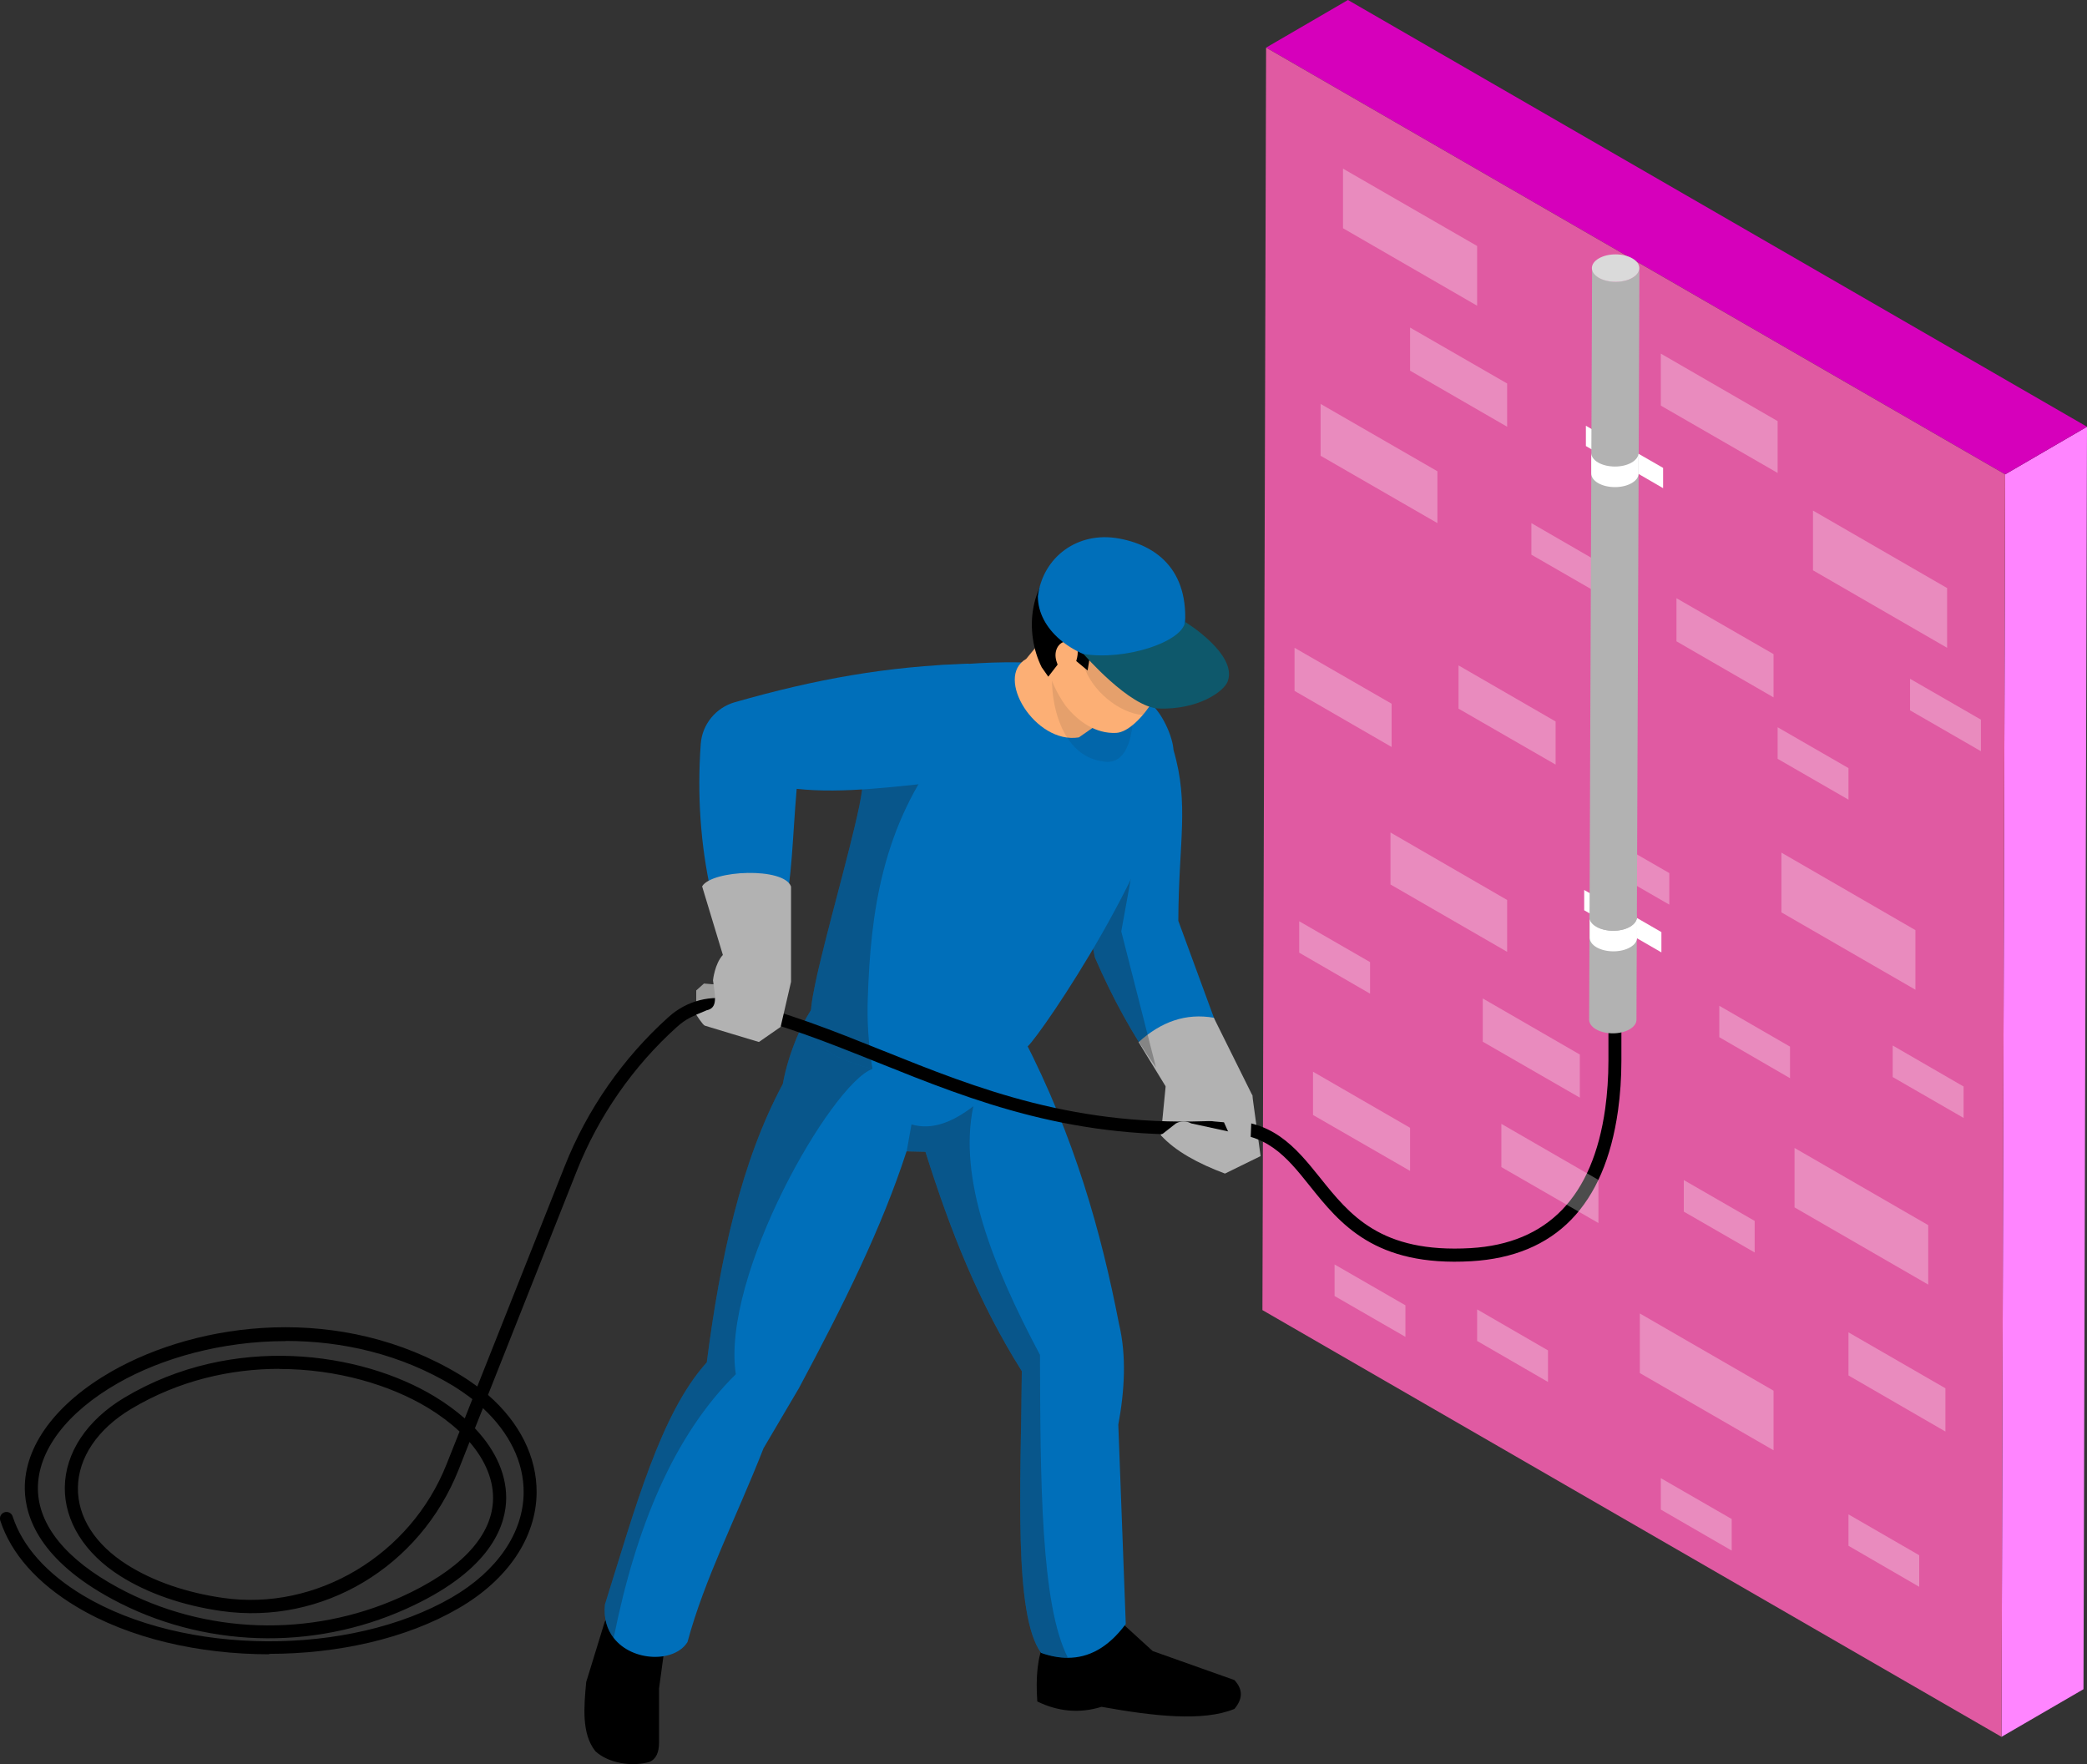 <svg xmlns="http://www.w3.org/2000/svg" width="148.14" height="125.22" viewBox="0 0 148.14 125.22"><rect x="0" y="0" width="148.14" height="125.22" fill="#333333" stroke="none"/><defs><style> .cls-1 { mix-blend-mode: multiply; opacity: .1; } .cls-1, .cls-2, .cls-3, .cls-4, .cls-5, .cls-6, .cls-7, .cls-8, .cls-9, .cls-10, .cls-11, .cls-12, .cls-13, .cls-14, .cls-15 { stroke-width: 0px; } .cls-1, .cls-4, .cls-6 { fill: #1d1d1b; } .cls-2 { mix-blend-mode: overlay; } .cls-2, .cls-4 { opacity: .3; } .cls-2, .cls-13 { fill: #fff; } .cls-16 { isolation: isolate; } .cls-5 { fill: #0e586b; } .cls-7 { fill: #e05aa2; } .cls-8 { fill: #dadada; } .cls-9 { fill: #d600bb; } .cls-10 { fill: #b2b2b2; } .cls-11 { fill: #9d9d9c; } .cls-12 { fill: #ff85ff; } .cls-14 { fill: #fcaf75; } .cls-15 { fill: #006fba; } </style></defs><g class="cls-16"><g id="Ebene_1" data-name="Ebene 1"><g><g><g class="cls-16"><polygon class="cls-12" points="142.33 33.67 148.14 30.29 147.89 119.9 142.07 123.28 142.33 33.67"></polygon><polygon class="cls-9" points="89.87 3.38 95.68 0 148.14 30.29 142.33 33.67 89.87 3.38"></polygon><polygon class="cls-7" points="142.33 33.67 142.07 123.28 89.61 92.99 89.87 3.38 142.33 33.67"></polygon></g><polygon class="cls-13" points="112.57 30.22 112.57 31.66 114.3 32.66 114.3 31.22 112.57 30.22"></polygon></g><path class="cls-11" d="m49.42,71.2v-.9l.55-.49,1.77.15s.09,1.35,0,1.43-2.32-.18-2.32-.18Z"></path><g><path class="cls-3" d="m48.3,112.78l-.95,2.89-.57,4.18v3.84c0,.68-.2,1.17-.68,1.37-1.19.35-2.89.12-3.84-.76-.99-1.25-.81-3.15-.65-4.91l1.31-4.26.74-1.41,1.29-2.17,3.12,1.22h.23Z"></path><path class="cls-3" d="m79.22,112.63l.35,2.51,2.25,2.05,5.8,2.06c.67.72.55,1.4,0,2.05-2.22.91-5.7.52-9.43-.15-1.58.49-3.1.33-4.56-.38-.12-1.72.01-3.15.49-4.18l.34-3.42,4.75-.53Z"></path><path class="cls-15" d="m43.56,116.26c1.33,1.72,4.34,1.76,5.24.29,1.21-4.49,3.44-8.77,5.4-13.76l2.51-4.26c3.21-6,5.87-11.36,7.64-16.81l1.34.03c1.78,5.66,3.79,10.72,6.84,15.57-.06,8-.61,17.29,1.37,20,.65.23,1.28.35,1.9.35,1.46,0,2.85-.7,4.11-2.4l-.53-14.15c.45-2.41.59-4.9.05-7.15-1.27-6.54-3.14-13.22-6.8-20.33-3.5,1.35-9.65,1.51-14.41-2.76-.96.9-2.22,3.62-2.65,6.05-2.96,5.51-4.45,12.39-5.4,19.77-3.28,3.62-5.09,10.37-7.23,17.19-.1.99.16,1.78.62,2.37Z"></path><path class="cls-4" d="m43.56,116.26c1.59-7.93,4.3-14.41,8.67-18.72-1.06-6.99,6.81-20.64,9.7-21.67-1.38-.69-3.07-3.72-3.71-4.99-.96.9-2.22,3.62-2.65,6.05-2.96,5.51-4.45,12.39-5.4,19.77-3.28,3.62-5.09,10.37-7.23,17.19-.1.99.16,1.78.62,2.37Z"></path><path class="cls-4" d="m65.69,81.74c1.78,5.66,3.79,10.72,6.84,15.57-.06,8-.61,17.29,1.37,20,.65.23,1.28.35,1.9.35-1.93-3.76-1.95-12.62-1.98-21.49-3.4-6.41-5.81-12.53-4.73-17.65-1.47,1.13-2.93,1.72-4.39,1.29l-.34,1.9,1.34.03Z"></path></g><path class="cls-15" d="m87.35,75.47l-4.94.81c-.12-.17-.25-.33-.36-.5-1.59-2.24-3.04-4.83-4.33-7.82-.33-1.56-.63-3.09-.86-4.56-.38-2.4-.59-4.65-.55-6.65l6.99-3.51c1.13,3.87.36,6.49.34,12.12l3.71,10.1Z"></path><path class="cls-10" d="m80.83,73.96c1.58-1.43,3.34-2.07,5.33-1.72l2.73,5.5.59,4.32-2.53,1.24c-1.92-.72-3.52-1.59-4.55-2.72l.34-3.47-1.92-3.14Z"></path><path class="cls-4" d="m82.05,75.76c-1.59-2.23-3.04-4.81-4.33-7.81-.33-1.56-.63-3.09-.86-4.56,2.12-3.33,4.48-6.93,4.48-6.93l-1.75,9.65,2.46,9.64Z"></path><path class="cls-15" d="m57.62,73.16c0,.06.03.11.04.16.02.1.05.2.08.3.17.53,1.25,1.28,2.84,1.85.42.15.87.28,1.35.4,1.51.37,3.28.54,5.12.31.05,0,.11-.02.17-.03,2.17-.3,3.78-.04,5.73-1.88,1-.92,9.66-13.62,10.35-20.7.09-1.02-.73-2.79-1.47-3.48-4.48-4.25-12.71-2.86-14.92-2.88-1.88-.02-5.01,4.52-5.31,6.17-.15.82-.25,1.68-.39,2.58-.06.43-.13.85-.22,1.28-.69,3.31-2.44,9.31-3.13,12.62-.22,1.08-.44,2.22-.24,3.31Z"></path><path class="cls-4" d="m57.62,73.16c0,.06.03.11.04.16.02.1.05.2.08.3.17.53,1.25,1.28,2.84,1.85.42.15.87.28,1.35.4-.28-1.71-.4-3.4-.33-5.08.2-6,1.01-12.18,5.4-17.79l-5.4.38c-.15.82-.25,1.68-.39,2.58-.06.43-.13.85-.22,1.28-.69,3.31-2.44,9.31-3.13,12.62-.22,1.08-.44,2.22-.24,3.31Z"></path><path class="cls-15" d="m50.46,63.28c-.73-3.32-.98-6.8-.72-10.47.1-1.4,1.08-2.59,2.43-2.97,5.74-1.64,10.8-2.55,16.6-2.73l-.47,8.21c-4.66.52-8.48,1.03-11.75.67-.3,3.55-.33,6.41-.89,8.78l-5.2-1.49Z"></path><path class="cls-14" d="m74.64,44.67c-.1,0-1.8,2.1-1.8,2.1-2.27,1.29.64,6.07,3.74,5.57l2.57-1.78-4.51-5.89Z"></path><path class="cls-1" d="m80.45,50.26c0,2.28-.58,4.06-2.13,3.79-3.33-.41-3.91-5.08-3.56-6.85l5.7,3.05Z"></path><path class="cls-14" d="m78.42,38.92c-2.78.03-4.36,1.34-4.47,4.23.08,3.05.23,4.88,1.7,6.96.92,1.15,2.16,1.98,3.58,1.91,1.69-.09,4.19-4.14,4.43-7.07.41-2.96-2.11-5.23-5.24-6.04Z"></path><path class="cls-3" d="m83.31,47.1c-.63,1.48-4.31,1.21-5.93-.6l-.18,1.09-1.49-1.24-1.3,1.68-.47-.67c-1.18-2.37-1.12-6.26,2.24-8.21,4.49-1.8,10.06,3.42,7.12,7.95Z"></path><path class="cls-14" d="m75.3,47.62c-.18-.3-.33-.63-.37-.97-.04-.34.06-.71.32-.94.26-.23.7-.27.97-.05.19.15.27.41.28.64,0,.24-.06.47-.13.7-.06.21-.12.41-.18.62-.04.14-.1.3-.23.37-.12.06-.28.03-.4-.06-.11-.08-.19-.2-.26-.32Z"></path><g><path class="cls-1" d="m76.92,47.22c.53,1.75,2.5,3.41,4.21,3.53.96-1.08,1.48-2.06,1.53-2.9l-5.34-1.88-.4,1.25Z"></path><path class="cls-15" d="m79.41,38.22c-2.92-.53-5.39,1.33-5.74,4.1,0,2.34,2.4,4.29,5.3,4.68,2.57-.03,4.47-.52,5.02-1.59.73-4.45-1.46-6.63-4.58-7.19Z"></path><path class="cls-5" d="m76.92,46.43s3.28,3.79,5.33,3.86c2.77.1,4.63-1.19,4.9-1.94.7-1.93-3.03-4.21-3.03-4.21-.2,1.44-4.29,2.76-7.2,2.28Z"></path></g><path class="cls-3" d="m19.11,117.42c-4.96,0-9.92-1.12-13.67-3.37-2.79-1.67-4.66-3.78-5.42-6.12-.08-.24.05-.51.3-.59.24-.08.51.06.58.3.69,2.12,2.42,4.06,5.01,5.61,7.16,4.28,18.9,4.34,26.17.13,3.2-1.86,5.06-4.56,5.09-7.42.02-2.17-1.01-4.27-2.89-6.01l-.57,1.43c1.54,1.62,2.32,3.45,2.21,5.26-.13,2.05-1.46,5.02-7.08,7.55-6.69,3.02-14.49,2.76-20.88-.69-5.08-2.74-6.17-5.76-6.2-7.81-.04-3.05,2.21-6.08,6.15-8.34,6.24-3.56,16.31-4.87,24.75.24.43.26.84.54,1.22.82l6.21-15.65c1.59-4.01,4.13-7.66,7.33-10.54l.07-.06c1.26-1.13,2.99-1.58,4.64-1.18,3.68.84,7.01,2.18,10.53,3.59,6.75,2.71,13.73,5.51,23.87,4.97,3.73-.2,5.41,1.86,7.16,4.04,2.12,2.65,4.3,5.38,10.7,5.01,5.46-.32,8.67-3.64,9.55-9.89.15-1.09.23-2.24.23-3.41v-29.33c0-.26.21-.46.46-.46s.46.21.46.46v29.33c0,1.21-.08,2.4-.24,3.54-.95,6.75-4.45,10.34-10.41,10.69-6.86.4-9.32-2.66-11.48-5.36-1.66-2.08-3.11-3.86-6.38-3.7-10.33.55-17.41-2.29-24.26-5.04-3.49-1.4-6.79-2.72-10.4-3.55-1.36-.32-2.78.04-3.81.97l-.07.06c-3.1,2.79-5.55,6.32-7.09,10.19l-6.31,15.92c2.24,1.95,3.47,4.39,3.45,6.94-.03,3.19-2.05,6.19-5.55,8.21-3.72,2.16-8.58,3.23-13.44,3.23Zm1.18-22.23c-4.54,0-8.81,1.21-11.91,2.98-3.65,2.08-5.72,4.82-5.69,7.52.03,2.58,2.01,5.01,5.71,7.01,6.13,3.31,13.63,3.56,20.05.66,4.12-1.86,6.38-4.2,6.54-6.76.09-1.44-.5-2.9-1.66-4.25l-.77,1.95c-2.75,6.94-9.68,11.07-16.85,10.05-2.73-.39-5.22-1.25-7.18-2.49-2.53-1.6-3.96-3.89-3.93-6.29.03-2.46,1.57-4.77,4.22-6.36,7.69-4.6,16.82-3.26,22.06-.07.79.48,1.49,1,2.11,1.54l.54-1.37c-.42-.32-.86-.63-1.34-.93-3.76-2.28-7.93-3.2-11.9-3.2Zm-.45,1.97c-3.47,0-7.15.82-10.54,2.85-2.37,1.42-3.74,3.45-3.77,5.57-.03,2.1,1.22,4.05,3.5,5.49,1.85,1.17,4.21,1.98,6.81,2.35,6.62.95,13.29-3.03,15.85-9.47l.93-2.34c-.63-.59-1.37-1.15-2.22-1.67-2.7-1.64-6.49-2.77-10.56-2.77Z"></path><path class="cls-10" d="m49.84,62.91c.69-1.16,5.82-1.38,6.31.02v6.76s-.74,3.2-.74,3.2l-1.54,1.07s-3.7-1.11-3.84-1.16c-.15-.05-.61-.78-.61-.78l.74-.31c.79-.17.62-.92.45-2.13,0,0,.12-1.17.7-1.8l-1.47-4.86Z"></path><path class="cls-10" d="m82.75,77.1l1.53,1.79c.57.64,1.74.7,2.6.77l.83,1.85,1.02.33.17-4.11-6.14-.63Z"></path><path class="cls-10" d="m82.41,80.57l1.06-.83c.34-.19.75-.19,1.09,0l3.46.75-.96,2.29-3.37-1.3-1.29-.91Z"></path><polygon class="cls-2" points="104.85 21.7 95.33 16.2 95.33 11.97 104.85 17.46 104.85 21.7"></polygon><polygon class="cls-2" points="138.21 45.98 128.69 40.48 128.69 36.24 138.21 41.74 138.21 45.98"></polygon><polygon class="cls-2" points="135.96 70.25 126.45 64.76 126.45 60.52 135.96 66.02 135.96 70.25"></polygon><polygon class="cls-2" points="106.98 30.29 100.09 26.31 100.09 23.25 106.98 27.22 106.98 30.29"></polygon><polygon class="cls-2" points="112.14 77.91 105.25 73.94 105.25 70.87 112.14 74.85 112.14 77.91"></polygon><polygon class="cls-2" points="98.78 53.02 91.89 49.04 91.89 45.98 98.78 49.95 98.78 53.02"></polygon><polygon class="cls-2" points="110.42 54.27 103.53 50.3 103.53 47.23 110.42 51.21 110.42 54.27"></polygon><polygon class="cls-2" points="125.89 49.5 119 45.52 119 42.46 125.89 46.43 125.89 49.5"></polygon><polygon class="cls-2" points="100.09 83.11 93.2 79.14 93.2 76.07 100.09 80.05 100.09 83.11"></polygon><polygon class="cls-2" points="113.46 86.81 106.57 82.84 106.57 79.77 113.46 83.75 113.46 86.81"></polygon><polygon class="cls-2" points="138.09 101.61 131.21 97.63 131.21 94.57 138.09 98.54 138.09 101.61"></polygon><polygon class="cls-2" points="131.21 56.76 126.18 53.86 126.18 51.62 131.21 54.52 131.21 56.76"></polygon><polygon class="cls-2" points="113.73 42.27 108.7 39.37 108.7 37.13 113.73 40.04 113.73 42.27"></polygon><polygon class="cls-2" points="124.55 88.9 119.52 86 119.52 83.76 124.55 86.66 124.55 88.9"></polygon><polygon class="cls-2" points="139.38 79.35 134.35 76.45 134.35 74.21 139.38 77.12 139.38 79.35"></polygon><polygon class="cls-2" points="127.06 76.53 122.04 73.62 122.04 71.39 127.06 74.29 127.06 76.53"></polygon><polygon class="cls-2" points="118.49 64.21 113.46 61.31 113.46 59.07 118.49 61.97 118.49 64.21"></polygon><polygon class="cls-2" points="140.61 53.32 135.58 50.42 135.58 48.18 140.61 51.08 140.61 53.32"></polygon><polygon class="cls-2" points="97.25 70.53 92.22 67.62 92.22 65.39 97.25 68.29 97.25 70.53"></polygon><polygon class="cls-2" points="99.76 94.89 94.73 91.99 94.73 89.75 99.76 92.65 99.76 94.89"></polygon><polygon class="cls-2" points="136.23 112.63 131.21 109.72 131.21 107.49 136.23 110.39 136.23 112.63"></polygon><polygon class="cls-2" points="122.92 110.06 117.89 107.15 117.89 104.92 122.92 107.82 122.92 110.06"></polygon><polygon class="cls-2" points="109.88 98.09 104.85 95.18 104.85 92.94 109.88 95.85 109.88 98.09"></polygon><polygon class="cls-2" points="126.18 33.57 117.89 28.79 117.89 25.1 126.18 29.89 126.18 33.57"></polygon><polygon class="cls-2" points="102.03 37.13 93.74 32.35 93.74 28.67 102.03 33.45 102.03 37.13"></polygon><polygon class="cls-2" points="106.98 67.56 98.7 62.78 98.7 59.09 106.98 63.88 106.98 67.56"></polygon><polygon class="cls-2" points="136.87 91.18 127.38 85.7 127.38 81.48 136.87 86.96 136.87 91.18"></polygon><polygon class="cls-2" points="125.89 102.94 116.4 97.46 116.4 93.23 125.89 98.71 125.89 102.94"></polygon><path class="cls-6" d="m115.44,18.59c.42.24.42.64,0,.88s-1.11.25-1.53,0c-.42-.24-.42-.64,0-.89.42-.24,1.1-.24,1.53,0Z"></path><polygon class="cls-13" points="112.45 63.17 112.45 64.61 114.19 65.61 114.19 64.17 112.45 63.17"></polygon><polygon class="cls-13" points="116.2 65.16 116.2 66.6 117.93 67.6 117.93 66.16 116.2 65.16"></polygon><g class="cls-16"><path class="cls-10" d="m116.37,19.03l-.21,53.35c0,.25-.16.49-.49.68-.65.38-1.72.38-2.38,0-.33-.19-.49-.44-.49-.69l.21-53.35c0,.25.16.5.49.69.66.38,1.73.38,2.38,0,.32-.19.49-.44.49-.68Z"></path><path class="cls-8" d="m115.87,18.34c.66.38.66,1,0,1.38-.65.38-1.72.38-2.38,0-.66-.38-.66-1,0-1.38.65-.38,1.72-.38,2.38,0Z"></path></g><g class="cls-16"><path class="cls-13" d="m116.2,65.1v1.46c0,.25-.16.49-.49.68-.65.38-1.72.38-2.38,0-.33-.19-.49-.44-.49-.69v-1.46c0,.25.16.5.49.69.66.38,1.73.38,2.38,0,.32-.19.49-.44.49-.68Z"></path><polygon class="cls-13" points="116.31 32.21 116.31 33.64 118.05 34.65 118.05 33.21 116.31 32.21"></polygon><path class="cls-13" d="m116.31,32.15v1.46c0,.25-.16.49-.49.68-.65.38-1.72.38-2.38,0-.33-.19-.49-.44-.49-.69v-1.46c0,.25.16.5.49.69.66.38,1.73.38,2.38,0,.32-.19.49-.44.49-.68Z"></path><path class="cls-10" d="m115.69,64.4c.66.38.66,1,0,1.38-.65.38-1.72.38-2.38,0-.66-.38-.66-1,0-1.38.65-.38,1.72-.38,2.38,0Z"></path></g></g></g></g></svg>